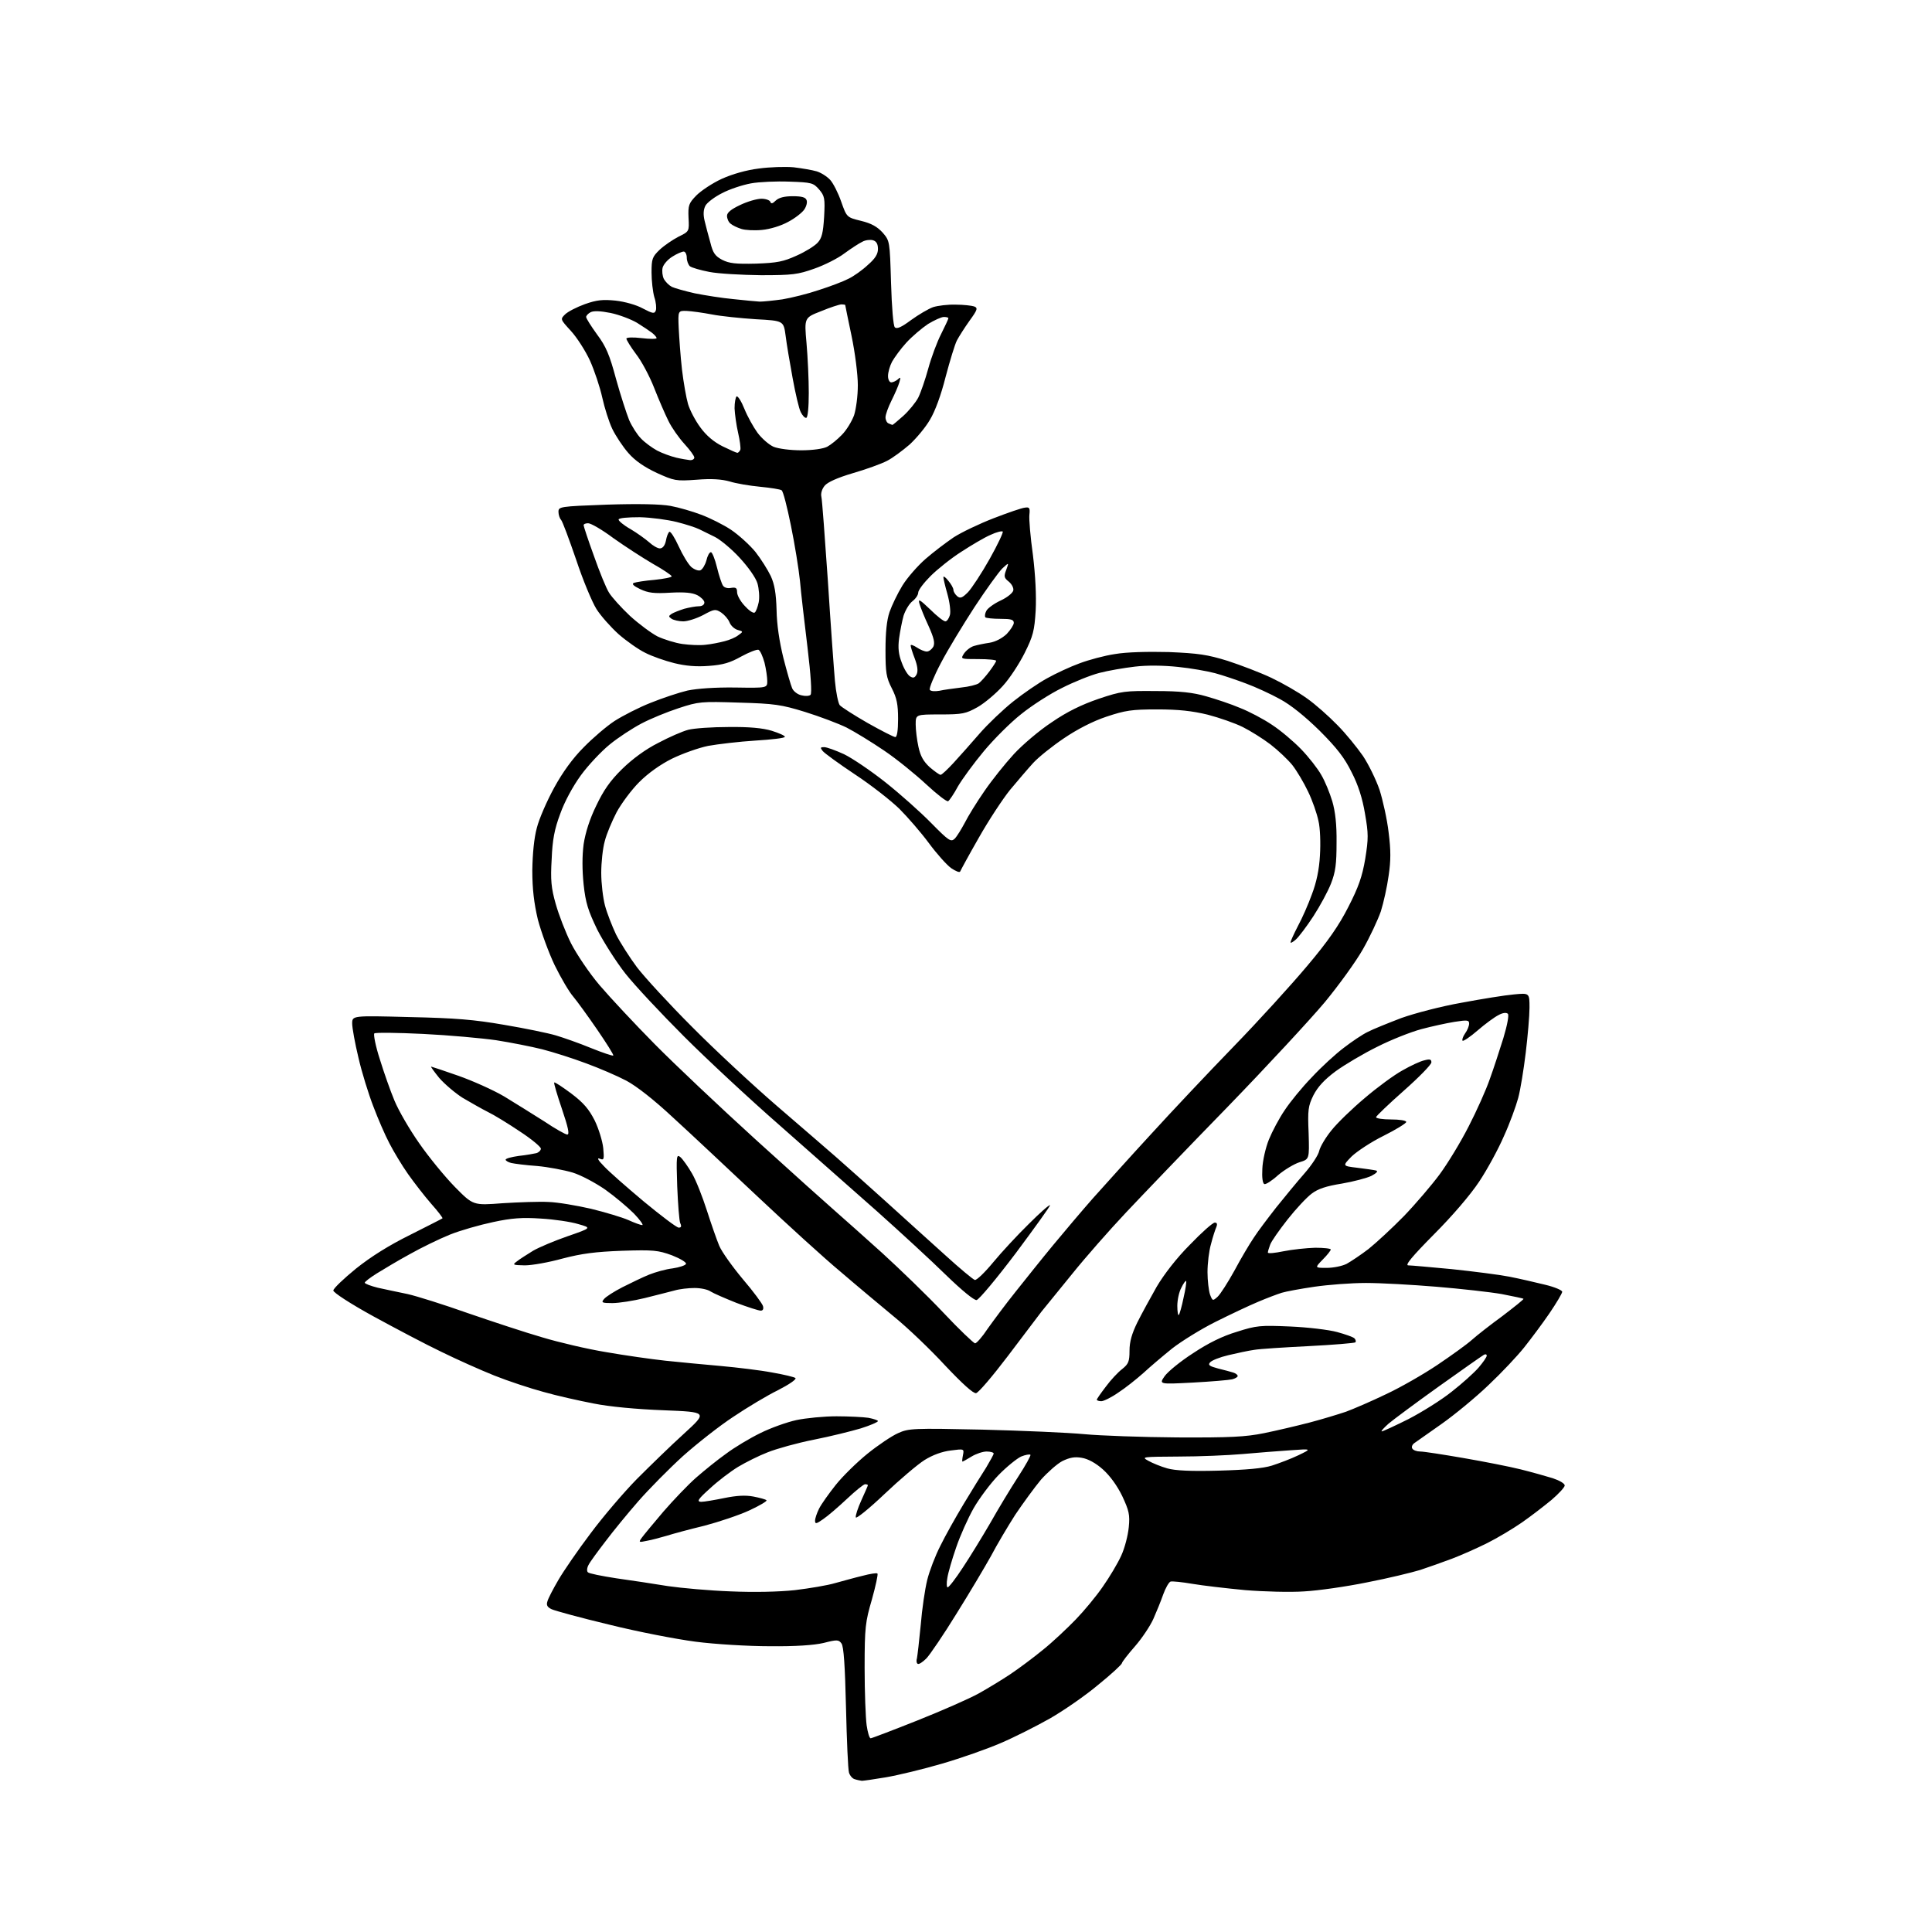 <?xml version="1.0" encoding="UTF-8" standalone="no"?>
<svg 
  version="1.1" 
  xmlns="http://www.w3.org/2000/svg" 
  xmlns:xlink="http://www.w3.org/1999/xlink" 
  xmlns:svg="http://www.w3.org/2000/svg"
  xmlns:rdf="http://www.w3.org/1999/02/22-rdf-syntax-ns#"
  xmlns:cc="http://creativecommons.org/ns#"
  xmlns:dc="http://purl.org/dc/elements/1.1/"
  viewBox="0 0 768 768"
  width="768"
  height="768"
>
<style>svg {background-color: white; }</style>"
<path stroke="none" fill="black" fill-rule="evenodd" d="M342.6,707.9C342.0,707.8 340.8,707.6 339.9,707.3C338.9,707.1 337.9,705.9 337.5,704.7C337.1,703.5 336.6,691.8 336.3,678.8C335.9,662.1 335.4,654.5 334.5,653.3C333.4,651.8 332.8,651.7 327.4,653.1C323.5,654.0 316.3,654.5 306.0,654.4C297.4,654.4 284.2,653.6 276.5,652.6C268.8,651.6 253.3,648.6 242.1,645.8C230.8,643.1 220.6,640.3 219.3,639.7C217.6,638.9 217.1,638.1 217.6,636.6C217.9,635.4 219.9,631.6 222.0,628.0C224.1,624.4 229.8,616.1 234.8,609.5C239.7,602.9 248.0,593.2 253.1,588.0C258.3,582.8 266.7,574.6 271.9,569.9C281.3,561.3 281.3,561.3 263.8,560.6C253.2,560.2 242.3,559.2 235.9,557.9C230.2,556.8 221.2,554.8 216.0,553.3C210.8,551.9 202.0,549.0 196.5,546.8C191.0,544.6 181.6,540.4 175.5,537.4C169.4,534.5 157.3,528.1 148.5,523.3C139.2,518.2 132.5,513.8 132.5,513.0C132.5,512.2 136.6,508.3 141.5,504.3C147.5,499.5 154.7,495.0 163.0,490.9C169.9,487.4 175.7,484.5 175.9,484.3C176.1,484.2 174.1,481.5 171.4,478.5C168.7,475.4 164.6,470.1 162.2,466.7C159.8,463.3 156.5,457.8 154.8,454.5C153.1,451.3 150.2,444.6 148.4,439.8C146.5,434.9 143.8,426.2 142.5,420.5C141.1,414.7 140.0,408.6 140.0,406.9C140.0,403.7 140.0,403.7 162.8,404.3C181.1,404.7 188.4,405.3 200.5,407.4C208.8,408.8 218.0,410.7 221.0,411.6C224.0,412.5 230.3,414.7 234.9,416.6C239.6,418.5 243.5,419.8 243.8,419.6C244.0,419.3 241.1,414.7 237.4,409.3C233.7,403.9 229.4,398.0 227.9,396.2C226.3,394.4 223.0,388.8 220.5,383.7C218.1,378.7 215.1,370.4 213.8,365.5C212.3,359.1 211.6,353.5 211.6,346.0C211.7,339.4 212.3,333.1 213.4,329.1C214.3,325.5 217.4,318.4 220.3,313.1C223.7,306.9 227.7,301.4 232.0,297.1C235.6,293.4 241.1,288.7 244.3,286.6C247.6,284.5 254.0,281.2 258.6,279.4C263.3,277.5 269.9,275.3 273.3,274.5C277.2,273.7 284.2,273.2 292.2,273.3C305.0,273.5 305.0,273.5 305.0,270.7C305.0,269.2 304.5,265.8 303.9,263.4C303.2,260.9 302.2,258.6 301.5,258.3C300.8,258.1 297.7,259.3 294.6,261.0C290.3,263.4 287.5,264.3 281.8,264.7C276.7,265.1 272.5,264.7 268.0,263.6C264.4,262.7 259.2,260.9 256.5,259.5C253.8,258.2 249.0,254.8 245.9,252.1C242.8,249.3 238.8,244.8 237.1,242.1C235.4,239.4 231.7,230.6 229.0,222.4C226.2,214.3 223.6,207.2 223.0,206.6C222.5,206.1 222.0,204.6 222.0,203.5C222.0,201.4 222.4,201.3 241.3,200.6C253.9,200.2 262.6,200.4 266.5,201.1C269.8,201.7 275.3,203.3 278.7,204.6C282.2,205.9 287.6,208.6 290.6,210.6C293.7,212.7 298.0,216.6 300.3,219.4C302.5,222.2 305.2,226.5 306.4,229.0C307.9,232.3 308.5,235.8 308.7,242.5C308.8,248.3 309.8,255.0 311.4,261.5C312.8,267.0 314.4,272.5 314.9,273.6C315.4,274.8 317.1,276.1 318.6,276.4C320.1,276.8 321.7,276.7 322.2,276.2C322.8,275.6 322.3,268.2 321.0,257.4C319.8,247.5 318.4,235.6 318.0,230.9C317.5,226.1 315.9,216.2 314.4,208.9C312.9,201.5 311.3,195.2 310.7,194.9C310.2,194.5 306.3,193.9 302.2,193.5C298.0,193.1 292.6,192.2 290.1,191.4C286.9,190.5 282.9,190.2 276.9,190.7C268.6,191.3 268.0,191.1 261.1,188.0C256.2,185.7 252.5,183.2 249.8,180.1C247.6,177.6 244.7,173.2 243.4,170.5C242.1,167.8 240.3,162.1 239.4,158.0C238.5,153.9 236.3,147.3 234.5,143.3C232.7,139.4 229.3,134.1 226.9,131.5C222.7,126.9 222.7,126.9 224.6,125.0C225.7,123.9 229.2,122.1 232.5,120.9C237.3,119.2 239.7,119.0 244.7,119.5C248.3,119.9 253.0,121.2 255.5,122.6C259.5,124.7 260.2,124.8 260.7,123.4C261.0,122.6 260.8,120.1 260.1,118.1C259.5,116.0 259.0,111.6 259.0,108.3C259.0,102.9 259.3,102.1 262.2,99.3C264.0,97.6 267.4,95.3 269.7,94.1C274.0,92.0 274.0,92.0 273.7,86.5C273.5,81.6 273.8,80.8 276.8,77.7C278.7,75.8 283.2,72.8 286.9,71.1C291.1,69.2 296.7,67.6 301.6,67.0C305.9,66.4 312.2,66.2 315.5,66.5C318.8,66.9 322.9,67.6 324.6,68.1C326.3,68.6 328.7,70.1 330.0,71.5C331.2,72.8 333.2,76.7 334.4,80.2C336.6,86.4 336.6,86.4 342.3,87.8C346.4,88.8 348.7,90.1 350.9,92.5C353.7,95.8 353.7,95.8 354.2,112.4C354.5,122.4 355.1,129.5 355.7,130.1C356.5,130.9 358.3,130.1 362.2,127.2C365.1,125.1 369.0,122.8 370.9,122.1C372.8,121.5 376.8,121.0 379.9,121.1C383.0,121.1 386.3,121.5 387.2,121.8C388.8,122.4 388.6,123.1 385.4,127.5C383.4,130.3 381.2,133.8 380.4,135.3C379.6,136.8 377.6,143.4 375.9,149.8C374.1,157.0 371.7,163.5 369.7,166.8C368.0,169.8 364.3,174.2 361.6,176.7C358.8,179.1 354.8,182.1 352.6,183.2C350.3,184.4 344.2,186.6 339.0,188.1C332.9,189.9 328.9,191.7 327.8,193.1C326.8,194.3 326.2,196.1 326.5,197.4C326.8,198.5 327.9,213.7 329.1,231.0C330.2,248.3 331.5,266.2 331.9,270.7C332.3,275.2 333.2,279.5 333.8,280.3C334.5,281.1 339.5,284.3 344.9,287.4C350.4,290.5 355.3,293.0 355.9,293.0C356.6,293.0 357.0,290.3 357.0,285.8C357.0,280.0 356.5,277.5 354.5,273.6C352.3,269.3 352.0,267.4 352.0,258.4C352.0,251.5 352.5,246.5 353.6,243.3C354.5,240.7 356.8,235.9 358.7,232.8C360.6,229.7 364.8,224.9 367.9,222.2C371.0,219.5 376.0,215.7 379.1,213.6C382.2,211.6 389.3,208.2 395.0,206.0C400.7,203.8 406.2,201.9 407.4,201.8C409.2,201.5 409.5,201.9 409.2,204.6C409.0,206.3 409.6,213.5 410.6,220.6C411.6,228.8 412.0,236.8 411.7,242.7C411.2,250.7 410.7,252.8 407.3,259.6C405.2,263.8 401.3,269.8 398.6,272.7C395.9,275.7 391.4,279.5 388.6,281.1C383.9,283.7 382.7,284.0 373.8,284.0C364.0,284.0 364.0,284.0 364.0,288.0C364.0,290.1 364.5,294.2 365.1,296.9C365.9,300.6 367.1,302.7 369.6,305.0C371.5,306.6 373.4,308.0 373.9,308.0C374.4,308.0 376.7,305.8 379.1,303.2C381.5,300.6 386.2,295.3 389.4,291.6C392.7,287.8 398.7,282.1 402.7,278.9C406.7,275.7 412.8,271.5 416.3,269.6C419.7,267.7 425.5,265.0 429.1,263.7C432.8,262.3 439.1,260.6 443.2,260.0C447.8,259.2 456.1,259.0 464.6,259.2C476.4,259.7 479.9,260.2 488.0,262.7C493.2,264.4 501.1,267.4 505.5,269.5C509.9,271.6 516.2,275.2 519.5,277.6C522.8,279.9 528.2,284.7 531.6,288.2C535.0,291.6 539.5,297.2 541.8,300.5C544.0,303.8 547.0,309.9 548.4,314.0C549.7,318.1 551.4,325.7 552.0,330.9C552.9,338.0 552.9,342.1 552.0,348.1C551.4,352.5 550.0,358.8 548.9,362.3C547.7,365.7 544.6,372.4 541.8,377.3C539.1,382.1 532.3,391.5 526.7,398.3C521.1,405.0 503.7,423.8 488.0,440.0C472.2,456.2 454.1,475.1 447.6,482.0C441.1,488.9 431.5,499.8 426.2,506.4C420.9,512.9 415.4,519.7 414.0,521.4C412.6,523.2 406.6,531.2 400.6,539.1C394.6,547.0 389.0,553.6 388.0,553.8C386.9,554.0 382.6,550.1 375.7,542.8C369.9,536.5 360.8,527.8 355.5,523.5C350.2,519.1 340.6,511.1 334.2,505.6C327.7,500.2 312.9,486.7 301.1,475.6C289.4,464.6 274.3,450.4 267.6,444.3C260.0,437.2 253.1,431.8 249.0,429.6C245.4,427.7 238.2,424.6 233.0,422.7C227.7,420.7 219.8,418.2 215.5,417.1C211.1,416.0 202.9,414.4 197.2,413.5C191.6,412.7 178.5,411.5 168.2,411.0C158.0,410.5 149.2,410.4 148.8,410.8C148.4,411.2 149.3,415.9 151.0,421.1C152.6,426.3 155.2,433.7 156.8,437.5C158.4,441.4 162.8,449.0 166.6,454.4C170.4,459.9 176.8,467.7 180.8,471.8C188.1,479.2 188.1,479.2 199.8,478.3C206.2,477.9 214.4,477.6 218.0,477.8C221.6,477.9 229.2,479.2 234.9,480.5C240.6,481.9 247.3,483.9 249.8,485.0C252.2,486.1 254.7,487.0 255.3,487.0C255.9,487.0 254.4,484.9 252.0,482.4C249.5,479.9 244.4,475.6 240.6,472.9C236.7,470.2 230.9,467.1 227.6,466.1C224.2,465.1 217.9,463.9 213.5,463.5C209.1,463.2 204.5,462.6 203.2,462.3C202.0,462.0 201.0,461.4 201.0,461.0C201.0,460.5 203.4,459.9 206.2,459.5C209.1,459.2 212.3,458.6 213.2,458.4C214.2,458.1 215.0,457.3 215.0,456.6C215.0,455.9 211.3,452.8 206.7,449.8C202.1,446.7 196.4,443.2 193.9,442.0C191.5,440.8 187.0,438.2 183.9,436.4C180.9,434.5 176.7,430.9 174.6,428.5C172.6,426.0 171.1,424.0 171.4,424.0C171.6,424.0 176.4,425.6 182.1,427.6C187.8,429.6 196.1,433.3 200.5,435.9C204.9,438.6 212.0,443.0 216.4,445.8C220.7,448.7 224.8,451.0 225.5,451.0C226.5,451.0 225.8,448.0 223.4,440.9C221.5,435.3 220.1,430.6 220.3,430.3C220.6,430.1 223.6,432.1 227.1,434.7C232.0,438.4 234.1,440.9 236.4,445.4C238.0,448.7 239.5,453.6 239.8,456.4C240.2,460.9 240.1,461.3 238.4,460.6C237.2,460.1 237.7,461.2 240.0,463.5C241.9,465.6 249.1,471.9 255.9,477.6C262.8,483.3 269.0,488.0 269.8,488.0C270.8,488.0 271.0,487.5 270.4,486.2C270.0,485.3 269.5,478.7 269.2,471.5C268.8,459.4 268.9,458.7 270.5,460.0C271.4,460.8 273.5,463.7 275.1,466.5C276.7,469.2 279.3,475.9 281.0,481.2C282.7,486.5 284.9,492.8 285.9,495.2C286.9,497.6 291.2,503.6 295.3,508.5C299.5,513.4 303.1,518.3 303.3,519.2C303.6,520.3 303.3,521.0 302.4,521.0C301.6,521.0 297.2,519.6 292.7,517.9C288.2,516.1 283.6,514.1 282.5,513.4C281.4,512.6 278.6,512.0 276.1,512.0C273.7,512.0 270.1,512.4 268.1,513.0C266.1,513.5 260.8,514.9 256.3,516.0C251.8,517.1 246.0,518.0 243.4,518.0C239.3,518.0 238.9,517.8 240.1,516.4C240.8,515.5 244.1,513.4 247.4,511.7C250.8,510.0 255.5,507.7 258.0,506.7C260.5,505.7 264.7,504.5 267.4,504.2C270.1,503.8 272.5,503.0 272.7,502.4C272.9,501.8 270.4,500.3 267.1,499.0C261.6,497.0 259.8,496.8 247.3,497.2C236.6,497.6 231.3,498.3 223.6,500.3C218.2,501.8 211.5,503.0 208.6,503.0C203.8,502.9 203.6,502.8 205.5,501.4C206.6,500.5 209.5,498.7 211.9,497.2C214.3,495.8 220.5,493.2 225.7,491.4C235.2,488.1 235.2,488.1 229.9,486.6C227.0,485.7 220.3,484.7 215.0,484.4C207.6,483.9 203.4,484.2 196.0,485.8C190.8,486.9 183.0,489.1 178.8,490.8C174.6,492.5 167.4,496.0 162.8,498.6C158.2,501.1 152.4,504.6 149.8,506.2C147.1,507.9 145.0,509.5 145.0,509.9C145.0,510.3 147.4,511.2 150.2,511.9C153.1,512.5 158.4,513.7 162.0,514.4C165.6,515.2 176.4,518.6 186.0,522.0C195.6,525.3 208.9,529.7 215.5,531.6C222.1,533.6 233.6,536.3 241.0,537.5C248.4,538.8 259.0,540.3 264.5,540.9C270.0,541.5 279.9,542.4 286.5,543.0C293.1,543.6 302.3,544.7 307.0,545.6C311.6,546.4 315.8,547.4 316.2,547.8C316.7,548.3 313.6,550.4 309.3,552.6C305.0,554.7 297.0,559.5 291.5,563.2C286.0,566.8 277.0,573.9 271.5,578.8C266.0,583.8 258.1,591.8 253.8,596.7C249.6,601.5 243.7,608.7 240.7,612.7C237.7,616.6 234.6,620.8 234.0,622.0C233.3,623.2 233.2,624.6 233.7,625.0C234.1,625.5 239.2,626.5 245.0,627.4C250.8,628.2 260.0,629.6 265.5,630.5C271.0,631.3 282.2,632.3 290.5,632.6C299.8,633.0 309.5,632.8 316.0,632.1C321.8,631.4 329.0,630.2 332.0,629.3C335.0,628.5 339.9,627.1 342.9,626.4C345.9,625.6 348.5,625.2 348.8,625.5C349.1,625.8 348.1,630.4 346.6,635.8C344.0,644.7 343.7,646.8 343.7,663.0C343.7,672.6 344.1,682.9 344.5,685.8C344.9,688.6 345.6,691.0 346.1,691.0C346.5,691.0 354.9,687.8 364.7,683.9C374.5,680.0 385.4,675.2 389.0,673.2C392.6,671.2 398.2,667.8 401.5,665.6C404.8,663.4 410.6,659.1 414.5,655.9C418.4,652.8 424.2,647.3 427.6,643.8C430.9,640.4 435.8,634.5 438.4,630.7C441.0,627.0 444.3,621.5 445.7,618.4C447.1,615.4 448.4,610.3 448.7,607.1C449.2,602.1 448.8,600.5 446.1,594.7C444.1,590.6 441.3,586.7 438.4,584.1C435.6,581.6 432.5,579.9 430.0,579.5C427.2,579.0 425.2,579.4 422.3,580.8C420.2,581.9 416.4,585.3 413.8,588.2C411.3,591.2 406.7,597.5 403.6,602.1C400.6,606.8 396.2,614.2 393.9,618.6C391.5,622.9 385.4,633.2 380.2,641.5C375.1,649.8 369.7,657.7 368.3,659.2C366.8,660.7 365.3,661.7 364.8,661.4C364.3,661.1 364.2,660.1 364.5,659.2C364.7,658.2 365.4,652.3 366.0,646.0C366.5,639.7 367.7,631.6 368.6,628.0C369.5,624.4 371.8,618.4 373.8,614.5C375.7,610.6 379.9,603.1 383.1,597.8C386.3,592.5 390.3,586.0 392.0,583.4C393.6,580.7 395.0,578.2 395.0,577.8C395.0,577.4 393.8,577.0 392.2,577.0C390.7,577.0 388.0,577.9 386.2,579.0C384.4,580.1 382.8,581.0 382.6,581.0C382.4,581.0 382.5,579.9 382.8,578.4C383.3,575.9 383.2,575.9 377.9,576.6C374.5,577.0 370.7,578.4 367.5,580.4C364.8,582.1 357.6,588.2 351.6,593.9C345.5,599.7 340.4,603.8 340.2,603.2C340.0,602.5 341.0,599.5 342.4,596.4C343.8,593.3 345.0,590.6 345.0,590.4C345.0,590.2 344.5,590.0 343.9,590.0C343.3,590.0 340.1,592.6 336.7,595.8C333.3,599.0 329.0,602.7 327.2,603.9C324.5,605.8 324.0,605.9 324.0,604.5C324.0,603.6 324.7,601.5 325.6,599.7C326.5,597.9 329.5,593.7 332.2,590.3C334.9,586.9 340.6,581.3 344.8,577.9C349.0,574.5 354.5,570.8 357.0,569.7C361.2,567.8 362.9,567.7 390.5,568.3C406.4,568.7 424.7,569.5 431.0,570.1C437.3,570.7 454.0,571.3 468.0,571.4C489.0,571.5 495.1,571.2 502.5,569.7C507.4,568.7 515.5,566.8 520.5,565.5C525.5,564.2 532.0,562.2 535.0,561.2C538.0,560.1 545.2,557.0 551.0,554.2C556.8,551.5 566.0,546.2 571.5,542.5C577.0,538.8 583.1,534.4 585.0,532.7C587.0,530.9 592.5,526.6 597.3,523.1C602.0,519.5 605.8,516.5 605.6,516.3C605.4,516.1 601.5,515.3 596.9,514.4C592.3,513.6 580.6,512.3 571.0,511.5C561.4,510.7 548.8,510.0 543.0,510.0C537.2,510.0 528.0,510.7 522.5,511.5C517.0,512.3 511.1,513.4 509.5,513.9C507.9,514.4 503.6,516.0 500.1,517.5C496.5,519.0 488.9,522.6 483.1,525.5C477.3,528.4 469.6,533.2 466.0,536.0C462.4,538.9 457.2,543.3 454.5,545.8C451.8,548.2 447.3,551.8 444.5,553.6C441.8,555.5 438.7,557.0 437.8,557.0C436.8,557.0 436.0,556.7 436.0,556.4C436.0,556.1 437.6,553.8 439.6,551.2C441.5,548.6 444.4,545.5 446.1,544.2C448.6,542.2 449.0,541.2 449.0,536.9C449.0,533.4 449.9,530.2 452.1,525.7C453.8,522.3 457.3,515.9 459.8,511.5C462.7,506.6 467.7,500.1 473.0,494.8C477.7,489.9 482.1,486.0 482.9,486.0C483.8,486.0 484.0,486.6 483.5,487.8C483.1,488.7 482.1,491.7 481.4,494.5C480.6,497.2 480.0,502.2 480.0,505.7C480.0,509.1 480.5,513.1 481.0,514.6C482.0,517.2 482.1,517.2 484.0,515.5C485.1,514.5 488.1,509.8 490.7,505.1C493.2,500.4 496.7,494.5 498.4,492.0C500.0,489.5 504.1,484.1 507.3,480.0C510.6,475.9 515.6,469.8 518.5,466.5C521.4,463.2 524.1,459.1 524.4,457.5C524.8,455.8 527.0,452.1 529.3,449.3C531.6,446.4 537.5,440.7 542.5,436.5C547.4,432.3 554.2,427.3 557.5,425.5C560.8,423.6 564.7,421.8 566.2,421.5C568.4,420.9 569.0,421.1 569.0,422.3C569.0,423.2 564.0,428.3 558.0,433.6C552.0,438.9 547.0,443.7 547.0,444.1C547.0,444.6 549.7,445.0 553.0,445.0C556.3,445.0 559.0,445.4 559.0,446.0C559.0,446.5 555.0,449.0 550.0,451.5C545.1,453.9 539.4,457.7 537.3,459.7C533.6,463.5 533.6,463.5 539.5,464.2C542.8,464.6 546.2,465.1 547.0,465.3C547.9,465.5 547.3,466.3 545.2,467.4C543.4,468.3 538.0,469.7 533.4,470.5C527.1,471.5 523.9,472.6 521.4,474.5C519.4,476.0 515.1,480.6 511.8,484.8C508.5,489.0 505.4,493.4 504.9,494.8C504.4,496.1 504.0,497.5 504.0,497.9C504.0,498.4 506.8,498.1 510.2,497.4C513.7,496.7 519.3,496.1 522.8,496.0C526.2,496.0 529.0,496.3 529.0,496.7C529.0,497.1 527.6,498.9 525.8,500.7C522.6,504.0 522.6,504.0 527.4,504.0C530.0,504.0 533.5,503.3 535.3,502.4C537.1,501.4 541.0,498.8 544.0,496.5C547.0,494.1 553.4,488.2 558.1,483.4C562.8,478.5 569.2,471.0 572.3,466.8C575.4,462.6 580.6,454.1 583.8,447.8C587.0,441.6 590.8,433.1 592.2,429.0C593.7,424.9 596.1,417.5 597.6,412.7C599.2,407.4 599.9,403.5 599.4,403.0C598.8,402.4 597.3,402.6 595.7,403.5C594.1,404.3 590.4,407.0 587.4,409.6C584.4,412.2 581.7,414.0 581.4,413.7C581.1,413.4 581.5,412.1 582.4,410.8C583.3,409.6 584.0,407.8 584.0,406.9C584.0,405.5 583.3,405.4 578.2,406.2C575.1,406.7 569.1,408.0 565.0,409.1C560.9,410.2 553.0,413.3 547.5,416.1C542.0,418.8 534.6,423.2 531.0,425.8C526.4,429.2 523.8,432.1 522.1,435.4C520.0,439.7 519.8,441.2 520.2,450.5C520.5,460.8 520.5,460.8 516.6,462.0C514.4,462.7 510.6,465.0 508.1,467.1C505.7,469.3 503.2,470.9 502.6,470.7C501.9,470.4 501.6,468.0 501.8,464.6C501.9,461.5 503.1,456.2 504.4,453.0C505.7,449.8 508.5,444.5 510.7,441.3C512.8,438.1 517.6,432.2 521.5,428.2C525.3,424.1 531.0,418.9 534.2,416.5C537.3,414.1 541.6,411.2 543.7,410.2C545.8,409.1 551.8,406.7 557.0,404.7C562.3,402.8 573.0,400.0 581.0,398.6C589.0,397.1 598.3,395.6 601.8,395.3C608.0,394.7 608.0,394.7 608.0,400.6C608.0,403.8 607.3,411.9 606.5,418.5C605.7,425.1 604.4,433.2 603.5,436.5C602.6,439.8 600.1,446.7 597.8,451.7C595.6,456.8 591.2,464.9 588.0,469.7C584.5,475.0 577.2,483.5 569.9,490.8C561.3,499.5 558.4,503.0 559.8,503.0C560.8,503.0 568.6,503.7 577.1,504.5C585.6,505.4 595.9,506.7 600.0,507.5C604.1,508.3 610.5,509.8 614.2,510.7C618.0,511.6 621.0,512.9 621.0,513.5C621.0,514.1 618.7,518.0 615.9,522.1C613.1,526.2 608.6,532.2 605.9,535.6C603.2,539.0 596.9,545.7 591.7,550.6C586.6,555.5 578.2,562.4 573.1,566.0C568.0,569.6 563.1,573.0 562.3,573.6C561.4,574.2 561.0,575.2 561.4,575.8C561.8,576.5 563.2,577.0 564.6,577.0C566.0,577.0 573.7,578.2 581.8,579.6C589.9,581.0 600.1,583.0 604.5,584.1C608.9,585.2 614.6,586.8 617.2,587.6C619.9,588.5 622.0,589.7 622.0,590.5C622.0,591.2 619.6,593.8 616.8,596.2C613.9,598.6 608.6,602.7 605.0,605.2C601.4,607.7 595.2,611.4 591.2,613.4C587.2,615.4 580.9,618.2 577.2,619.6C573.5,621.0 567.8,623.0 564.5,624.1C561.2,625.1 551.8,627.4 543.5,629.0C535.2,630.7 524.0,632.3 518.5,632.6C513.0,633.0 502.4,632.7 495.0,632.1C487.6,631.4 478.1,630.3 474.0,629.6C469.9,628.9 466.0,628.5 465.3,628.7C464.6,629.0 463.3,631.3 462.4,633.8C461.5,636.4 459.7,640.8 458.5,643.5C457.3,646.2 454.0,651.2 451.2,654.4C448.3,657.7 446.0,660.7 446.0,661.1C446.0,661.6 441.8,665.5 436.6,669.7C431.5,674.0 422.8,680.0 417.4,683.1C411.9,686.2 403.2,690.6 397.8,692.9C392.5,695.2 382.0,698.9 374.4,701.1C366.9,703.3 356.9,705.7 352.2,706.5C347.5,707.3 343.2,707.9 342.6,707.9zM376.7,631.0C377.2,631.0 379.9,627.5 382.7,623.2C385.5,619.0 390.4,611.0 393.6,605.5C396.7,600.0 401.7,591.7 404.7,587.1C407.7,582.5 409.9,578.5 409.6,578.3C409.3,578.0 407.6,578.3 405.9,579.0C404.2,579.8 400.1,583.1 396.9,586.4C393.7,589.7 389.3,595.6 387.0,599.6C384.8,603.5 381.7,610.4 380.1,615.1C378.5,619.7 376.9,625.2 376.6,627.2C376.2,629.3 376.3,631.0 376.7,631.0zM257.1,612.5C253.9,613.2 253.8,613.1 255.1,611.3C255.9,610.2 259.7,605.6 263.7,600.9C267.7,596.3 273.5,590.2 276.7,587.4C279.9,584.6 285.2,580.3 288.6,577.9C291.9,575.4 298.1,571.7 302.2,569.7C306.4,567.6 312.9,565.3 316.6,564.5C320.4,563.7 327.6,563.0 332.5,563.0C337.4,563.0 343.2,563.3 345.2,563.6C347.3,564.0 349.0,564.6 349.0,564.9C349.0,565.3 346.0,566.6 342.2,567.8C338.5,568.9 330.1,571.0 323.5,572.3C316.9,573.6 308.7,575.9 305.2,577.3C301.8,578.6 296.4,581.3 293.4,583.1C290.3,585.0 285.3,588.8 282.2,591.7C277.4,596.0 276.9,596.9 278.7,597.0C279.9,597.0 284.0,596.3 287.9,595.5C292.8,594.5 296.3,594.3 299.5,594.9C302.0,595.4 304.4,596.0 304.7,596.4C305.0,596.7 302.0,598.5 297.9,600.4C293.8,602.3 285.7,605.0 280.0,606.5C274.2,607.9 267.5,609.7 265.0,610.5C262.5,611.2 259.0,612.2 257.1,612.5zM484.5,584.6C495.4,584.3 502.1,583.7 505.6,582.6C508.4,581.7 513.2,579.9 516.1,578.5C521.5,575.9 521.5,575.9 513.0,576.5C508.3,576.8 499.8,577.5 494.0,578.0C488.2,578.5 476.8,579.0 468.5,579.0C454.0,579.1 453.6,579.1 456.5,580.7C458.1,581.6 461.5,583.0 464.0,583.7C467.2,584.6 473.3,584.9 484.5,584.6zM549.3,569.0C549.7,569.0 554.5,566.8 559.9,564.1C565.3,561.3 573.0,556.5 577.1,553.2C581.2,550.0 586.0,545.7 587.8,543.6C589.5,541.6 591.0,539.5 591.0,538.9C591.0,538.3 590.4,538.2 589.8,538.6C589.1,539.0 581.1,544.6 572.0,551.1C562.9,557.6 553.9,564.3 552.0,565.9C550.1,567.6 548.8,569.0 549.3,569.0zM474.1,549.6C460.7,550.3 460.7,550.3 463.0,547.0C464.3,545.2 469.3,541.1 474.3,537.9C480.3,533.9 486.0,531.1 491.7,529.4C499.5,526.9 501.0,526.8 512.8,527.3C519.8,527.6 528.2,528.6 531.5,529.5C534.8,530.4 537.9,531.5 538.4,532.0C538.9,532.5 539.1,533.2 538.8,533.6C538.4,533.9 530.1,534.6 520.3,535.1C510.5,535.6 500.7,536.2 498.5,536.6C496.3,536.9 491.7,537.9 488.3,538.7C484.9,539.5 481.6,540.8 481.0,541.6C480.1,542.6 480.8,543.1 484.2,544.0C486.6,544.6 489.3,545.3 490.2,545.6C491.2,545.9 492.0,546.5 492.0,547.0C492.0,547.4 491.0,548.0 489.8,548.3C488.5,548.6 481.5,549.2 474.1,549.6zM387.6,534.0C388.2,534.0 390.5,531.4 392.6,528.2C394.8,525.1 399.7,518.5 403.7,513.5C407.6,508.6 414.3,500.2 418.6,495.0C422.9,489.8 430.0,481.4 434.4,476.4C438.9,471.4 449.2,459.9 457.5,450.9C465.7,441.9 480.5,426.2 490.4,416.0C500.3,405.8 513.4,391.4 519.6,384.0C527.9,374.2 532.3,367.8 536.0,360.5C540.0,352.7 541.5,348.5 542.7,341.4C544.0,333.3 544.0,331.4 542.6,323.4C541.6,317.4 539.9,312.0 537.3,307.0C534.5,301.3 531.5,297.4 524.6,290.5C518.8,284.8 513.1,280.2 508.8,277.9C505.2,275.9 499.1,273.1 495.3,271.7C491.6,270.3 486.0,268.4 483.0,267.6C480.0,266.8 473.3,265.6 468.2,265.1C462.5,264.5 456.0,264.4 451.1,265.0C446.8,265.5 440.4,266.6 437.0,267.5C433.5,268.4 426.8,271.1 422.1,273.5C417.4,275.8 410.1,280.5 405.9,283.9C401.7,287.2 395.1,293.8 391.1,298.6C387.1,303.4 382.5,309.7 380.8,312.6C379.2,315.6 377.4,318.2 376.9,318.5C376.4,318.8 372.5,315.8 368.2,311.8C363.9,307.8 356.4,301.7 351.5,298.4C346.5,295.0 339.8,290.9 336.5,289.2C333.2,287.6 325.8,284.8 320.0,283.0C310.6,280.1 307.9,279.7 293.8,279.3C278.7,278.8 277.7,278.9 269.8,281.5C265.2,283.0 258.6,285.7 255.0,287.6C251.4,289.5 245.7,293.2 242.3,296.0C239.0,298.7 233.8,304.2 230.9,308.2C227.7,312.6 224.4,318.7 222.7,323.5C220.4,329.6 219.6,333.9 219.3,341.5C218.8,349.8 219.1,353.0 220.9,359.3C222.1,363.6 224.8,370.6 227.0,375.0C229.2,379.3 234.3,386.9 238.4,391.7C242.5,396.5 252.3,407.0 260.2,415.0C268.1,423.0 286.2,440.1 300.5,453.1C314.8,466.1 329.1,478.9 332.2,481.6C335.3,484.3 343.6,491.7 350.7,498.1C357.7,504.5 368.7,515.1 375.0,521.8C381.3,528.5 387.0,533.9 387.6,534.0zM468.6,522.7C468.9,522.4 469.8,519.3 470.5,515.8C471.3,512.4 471.7,509.4 471.5,509.2C471.3,509.0 470.4,510.2 469.6,511.9C468.7,513.5 468.0,516.8 468.0,519.1C468.0,521.4 468.3,523.1 468.6,522.7zM388.2,516.8C387.2,516.9 382.5,513.1 376.0,506.8C370.2,501.1 357.8,489.7 348.5,481.4C339.1,473.1 321.8,457.8 310.0,447.4C298.2,437.1 281.0,421.1 271.9,412.0C262.8,402.9 252.3,391.7 248.6,387.0C244.9,382.3 239.9,374.4 237.4,369.5C233.8,362.0 232.8,359.0 232.0,351.6C231.4,345.8 231.4,340.2 232.0,335.6C232.7,331.0 234.4,325.6 237.0,320.3C239.9,314.2 242.5,310.4 247.3,305.7C251.5,301.6 256.7,297.8 261.7,295.3C266.0,293.0 271.3,290.7 273.6,290.1C275.9,289.5 283.1,289.0 289.6,289.0C297.7,288.9 303.2,289.4 306.8,290.5C309.6,291.4 312.0,292.4 312.0,292.9C312.0,293.4 306.7,294.0 300.2,294.4C293.8,294.8 285.4,295.8 281.5,296.5C277.6,297.3 271.2,299.6 267.1,301.6C262.5,303.9 257.7,307.3 254.1,310.9C251.0,314.0 247.0,319.4 245.1,322.9C243.3,326.4 241.1,331.5 240.4,334.4C239.6,337.2 239.0,342.9 239.0,347.0C239.0,351.1 239.7,357.0 240.5,360.0C241.3,363.0 243.3,368.1 244.9,371.5C246.6,374.8 250.3,380.6 253.2,384.5C256.1,388.3 265.9,399.0 275.0,408.1C284.1,417.3 299.3,431.4 308.8,439.6C318.3,447.8 328.9,456.9 332.3,459.9C335.7,462.9 344.5,470.7 351.9,477.4C359.3,484.1 370.0,493.8 375.8,499.0C381.5,504.2 386.8,508.6 387.5,508.8C388.2,509.0 391.5,505.8 394.8,501.8C398.1,497.8 404.5,490.9 408.9,486.6C413.3,482.2 417.1,478.8 417.4,479.1C417.6,479.3 411.5,487.8 403.9,498.0C396.2,508.2 389.2,516.6 388.2,516.8zM515.2,373.4C514.0,374.5 513.0,375.0 513.0,374.6C513.0,374.2 514.3,371.3 515.9,368.2C517.6,365.1 520.1,359.4 521.5,355.5C523.3,350.8 524.4,345.7 524.7,340.0C525.0,335.2 524.8,329.1 524.1,326.3C523.5,323.4 521.7,318.2 520.0,314.7C518.3,311.1 515.5,306.4 513.7,304.1C511.9,301.9 508.0,298.2 505.0,295.9C502.0,293.6 497.0,290.5 494.0,289.0C491.0,287.5 484.7,285.3 480.1,284.1C473.9,282.6 468.5,282.0 460.0,282.0C449.8,282.0 447.3,282.4 439.8,284.9C434.4,286.7 428.2,289.9 422.9,293.5C418.3,296.6 412.8,301.0 410.7,303.3C408.6,305.6 404.5,310.4 401.5,314.0C398.6,317.6 393.0,326.1 389.1,333.0C385.2,339.8 381.9,345.9 381.7,346.4C381.5,347.0 379.9,346.3 378.1,345.1C376.3,343.8 372.3,339.3 369.2,335.1C366.1,330.9 360.8,324.8 357.5,321.5C354.1,318.2 346.2,312.0 339.8,307.8C333.5,303.6 327.7,299.4 327.0,298.5C326.0,297.2 326.1,297.0 327.6,297.0C328.7,297.0 332.2,298.3 335.5,299.8C338.8,301.4 346.2,306.4 352.0,311.0C357.8,315.6 366.0,322.9 370.2,327.2C377.2,334.3 378.0,334.8 379.5,333.4C380.4,332.5 382.1,329.7 383.5,327.1C384.8,324.5 388.3,318.8 391.3,314.5C394.3,310.1 399.6,303.5 403.0,299.8C406.4,296.1 413.2,290.3 418.1,287.1C424.2,282.9 430.0,280.1 436.7,277.8C445.9,274.7 447.3,274.6 459.5,274.7C469.2,274.7 474.3,275.3 479.5,276.8C483.4,277.9 489.4,279.9 492.9,281.4C496.5,282.8 502.2,285.8 505.6,288.1C509.0,290.3 514.2,294.7 517.2,297.8C520.2,300.9 523.8,305.5 525.2,308.0C526.7,310.5 528.6,315.2 529.6,318.5C530.8,322.6 531.4,327.8 531.3,335.0C531.3,343.4 530.9,346.6 529.1,351.2C527.9,354.3 524.7,360.2 522.1,364.2C519.5,368.2 516.3,372.4 515.2,373.4zM373.4,274.6C375.1,274.2 379.0,273.7 382.1,273.3C385.1,273.0 388.3,272.2 389.1,271.6C389.9,271.0 391.8,268.9 393.3,266.9C394.8,264.9 396.0,263.0 396.0,262.7C396.0,262.3 392.8,262.0 388.9,262.0C381.8,262.0 381.8,262.0 383.2,259.8C384.1,258.5 385.8,257.2 387.1,256.8C388.4,256.4 391.3,255.8 393.4,255.5C395.8,255.1 398.4,253.7 400.2,252.0C401.7,250.4 403.0,248.4 403.0,247.6C403.0,246.3 401.9,246.0 397.7,246.0C394.7,246.0 392.0,245.7 391.7,245.4C391.4,245.0 391.5,243.9 392.1,242.8C392.6,241.8 395.2,239.9 397.8,238.7C400.4,237.5 402.6,235.7 402.8,234.7C403.0,233.7 402.2,232.2 401.0,231.2C399.1,229.7 399.0,229.1 400.0,226.5C401.1,223.5 401.1,223.5 398.4,226.0C397.0,227.4 392.0,234.3 387.4,241.3C382.8,248.4 376.7,258.4 374.0,263.6C371.2,268.9 369.3,273.6 369.6,274.2C370.0,274.8 371.6,274.9 373.4,274.6zM364.4,268.0C365.0,266.7 364.7,264.6 363.6,261.7C362.7,259.4 362.0,257.1 362.0,256.6C362.0,256.1 363.1,256.5 364.5,257.4C365.8,258.3 367.6,259.0 368.4,259.0C369.3,259.0 370.4,258.1 371.0,257.1C371.7,255.6 371.3,253.7 369.1,248.8C367.5,245.4 365.9,241.4 365.5,240.0C364.9,237.9 365.5,238.2 369.7,242.2C372.4,244.9 375.1,247.0 375.8,247.0C376.4,247.0 377.2,245.9 377.6,244.5C378.0,243.1 377.5,239.3 376.6,236.1C375.7,233.0 375.0,229.9 375.0,229.4C375.1,228.9 376.0,229.6 377.0,230.9C378.1,232.2 379.0,233.8 379.0,234.5C379.0,235.2 379.7,236.3 380.5,237.0C381.7,238.0 382.5,237.7 384.8,235.4C386.3,233.8 390.2,227.9 393.4,222.2C396.6,216.5 398.9,211.6 398.6,211.3C398.3,211.0 396.1,211.5 393.8,212.6C391.4,213.6 386.2,216.7 382.2,219.3C378.1,221.9 372.6,226.3 369.9,229.0C367.2,231.7 365.0,234.6 365.0,235.6C365.0,236.5 364.0,238.0 362.7,239.0C361.4,240.0 359.9,242.6 359.2,244.7C358.6,246.8 357.8,250.9 357.4,253.8C356.9,257.6 357.2,260.2 358.5,263.5C359.4,266.0 360.9,268.4 361.8,268.9C363.1,269.7 363.7,269.4 364.4,268.0zM280.5,256.3C282.7,256.1 286.1,255.4 288.0,254.9C290.0,254.4 292.4,253.4 293.5,252.5C295.5,251.1 295.5,251.0 293.2,250.4C291.9,250.0 290.5,248.7 290.0,247.4C289.5,246.1 288.0,244.4 286.7,243.5C284.4,242.0 283.9,242.1 279.5,244.5C276.8,245.9 273.3,247.0 271.6,247.0C269.9,247.0 267.8,246.5 267.0,246.0C265.7,245.1 265.7,244.9 267.0,244.0C267.8,243.5 270.1,242.6 272.0,242.0C273.9,241.5 276.5,241.0 277.8,241.0C279.1,241.0 280.0,240.4 280.0,239.5C280.0,238.7 278.7,237.4 277.2,236.6C275.2,235.6 272.2,235.3 266.5,235.6C260.0,236.0 257.7,235.7 254.5,234.2C251.8,232.9 251.0,232.1 252.0,231.7C252.8,231.4 256.5,230.8 260.2,230.5C264.0,230.1 267.0,229.5 267.0,229.1C267.0,228.7 263.6,226.4 259.5,224.1C255.4,221.7 248.3,217.1 243.8,213.9C239.4,210.6 234.9,208.0 233.8,208.0C232.8,208.0 232.0,208.3 232.0,208.8C232.0,209.2 233.8,214.7 236.1,221.0C238.3,227.3 241.0,233.9 242.1,235.6C243.2,237.4 246.9,241.5 250.4,244.8C253.9,248.0 258.9,251.7 261.4,253.0C264.0,254.2 268.4,255.6 271.3,256.0C274.2,256.4 278.3,256.6 280.5,256.3zM300.0,243.5C300.5,243.2 301.2,241.3 301.6,239.4C302.0,237.4 301.7,234.0 301.1,231.9C300.4,229.6 297.5,225.5 294.0,221.7C290.8,218.2 286.4,214.6 284.3,213.5C282.2,212.5 279.4,211.1 278.0,210.4C276.6,209.7 272.6,208.4 269.0,207.5C265.4,206.6 258.8,205.7 254.3,205.6C249.5,205.6 246.0,205.9 245.9,206.5C245.8,207.0 247.9,208.8 250.6,210.3C253.3,211.9 256.6,214.3 258.1,215.6C259.5,216.9 261.4,218.0 262.3,218.0C263.4,218.0 264.3,216.9 264.7,215.0C265.0,213.3 265.6,211.7 266.1,211.4C266.6,211.2 268.2,213.7 269.8,217.2C271.4,220.7 273.6,224.3 274.8,225.4C276.0,226.4 277.6,227.0 278.4,226.7C279.2,226.4 280.3,224.6 280.8,222.8C281.2,221.0 282.0,219.5 282.6,219.5C283.1,219.5 284.2,222.2 285.0,225.5C285.8,228.8 286.9,232.1 287.4,232.8C287.9,233.6 289.3,234.0 290.6,233.7C292.5,233.4 293.0,233.7 293.0,235.4C293.0,236.6 294.3,239.0 296.0,240.8C297.6,242.6 299.4,243.9 300.0,243.5zM274.2,182.9C275.2,183.0 276.0,182.5 276.0,181.9C276.0,181.2 274.2,178.8 272.1,176.5C269.9,174.1 267.0,170.0 265.7,167.3C264.4,164.7 261.8,158.7 260.0,154.1C258.2,149.5 255.0,143.5 252.8,140.7C250.7,137.9 249.0,135.1 249.0,134.6C249.0,134.1 251.6,134.0 255.0,134.4C258.3,134.8 261.0,134.8 261.0,134.4C261.0,134.0 260.2,133.1 259.2,132.3C258.3,131.6 255.6,129.8 253.2,128.3C250.8,126.9 246.1,125.1 242.7,124.4C238.7,123.6 236.0,123.5 234.8,124.1C233.8,124.6 233.0,125.5 233.0,126.0C233.0,126.6 235.0,129.7 237.3,132.9C240.9,137.7 242.3,141.0 244.9,150.7C246.7,157.2 249.1,164.5 250.1,167.0C251.2,169.5 253.3,172.8 254.8,174.3C256.3,175.9 259.2,178.0 261.2,179.1C263.3,180.2 266.7,181.4 268.7,181.9C270.8,182.4 273.3,182.8 274.2,182.9zM293.1,180.0C293.5,180.0 294.0,179.4 294.3,178.8C294.5,178.1 294.1,175.0 293.4,172.0C292.7,169.0 292.1,164.6 292.0,162.3C292.0,160.0 292.4,157.9 292.8,157.6C293.3,157.3 294.7,159.5 295.9,162.5C297.1,165.5 299.5,169.8 301.1,172.0C302.8,174.3 305.7,176.8 307.5,177.6C309.5,178.4 314.2,179.0 318.5,179.0C323.1,179.0 327.2,178.4 328.8,177.6C330.3,176.8 332.9,174.7 334.7,172.8C336.5,171.0 338.6,167.5 339.5,165.1C340.3,162.6 341.0,157.5 341.0,153.1C341.0,148.9 339.9,140.2 338.5,133.5C337.1,126.9 336.0,121.4 336.0,121.3C336.0,121.1 335.3,121.0 334.5,121.0C333.7,121.0 330.0,122.2 326.4,123.7C319.7,126.3 319.7,126.3 320.6,136.4C321.1,142.0 321.5,150.9 321.5,156.2C321.5,162.0 321.1,166.0 320.5,166.1C319.9,166.2 319.0,165.2 318.3,163.8C317.6,162.5 316.2,156.4 315.1,150.4C314.0,144.4 312.7,136.8 312.3,133.5C311.5,127.5 311.5,127.5 300.5,126.9C294.4,126.5 286.6,125.7 283.0,125.0C279.4,124.3 274.9,123.7 273.0,123.6C269.5,123.5 269.5,123.5 269.8,130.5C270.0,134.3 270.5,141.7 271.1,146.9C271.7,152.0 272.8,158.2 273.5,160.6C274.2,163.0 276.4,167.2 278.4,169.9C280.8,173.2 283.8,175.7 287.2,177.4C290.1,178.8 292.7,180.0 293.1,180.0zM354.7,168.9C354.9,169.0 356.8,167.3 359.1,165.3C361.3,163.3 364.0,160.0 365.0,158.1C366.0,156.1 367.8,150.9 369.0,146.5C370.2,142.1 372.5,135.9 374.1,132.8C375.7,129.6 377.0,126.8 377.0,126.5C377.0,126.2 376.2,126.0 375.2,126.0C374.2,126.0 371.4,127.3 368.9,128.8C366.5,130.4 362.6,133.7 360.3,136.2C358.0,138.7 355.5,142.2 354.6,143.8C353.7,145.5 353.0,148.0 353.0,149.5C353.0,150.9 353.6,152.0 354.3,152.0C355.0,152.0 356.2,151.4 356.9,150.8C358.0,149.7 358.1,150.0 357.5,152.0C357.1,153.4 355.7,156.6 354.4,159.2C353.1,161.8 352.0,164.8 352.0,165.9C352.0,167.0 352.6,168.1 353.2,168.3C353.9,168.6 354.6,168.9 354.7,168.9zM302.0,119.9C303.4,119.9 307.4,119.5 311.0,119.0C314.6,118.4 321.1,116.8 325.5,115.3C329.9,113.9 335.2,111.9 337.3,110.8C339.4,109.8 342.9,107.3 345.0,105.3C347.9,102.8 349.0,101.0 349.0,99.0C349.0,97.0 348.4,95.9 347.0,95.5C346.0,95.2 344.0,95.4 342.8,96.1C341.5,96.7 338.3,98.8 335.7,100.7C333.1,102.7 327.7,105.4 323.7,106.8C317.2,109.1 315.1,109.4 302.5,109.4C294.8,109.3 285.6,108.8 282.0,108.1C278.4,107.4 274.9,106.4 274.2,105.8C273.6,105.2 273.0,103.7 273.0,102.4C273.0,101.1 272.4,100.0 271.8,100.0C271.1,100.0 269.0,100.9 267.3,102.0C265.5,103.1 263.8,105.0 263.4,106.4C263.1,107.7 263.3,109.7 263.9,110.9C264.5,112.0 265.9,113.4 267.0,114.0C268.0,114.5 272.2,115.7 276.2,116.6C280.2,117.4 287.1,118.5 291.5,118.9C295.9,119.4 300.6,119.8 302.0,119.9zM300.5,104.8C309.0,104.5 311.4,104.0 316.7,101.6C320.1,100.1 323.8,97.8 325.0,96.5C326.7,94.7 327.2,92.6 327.6,86.2C328.0,78.8 327.8,77.9 325.6,75.3C323.3,72.7 322.7,72.5 313.8,72.2C308.6,72.0 301.7,72.3 298.5,72.9C295.2,73.5 290.0,75.2 287.0,76.8C284.0,78.3 281.0,80.6 280.4,81.8C279.6,83.4 279.5,85.3 280.1,87.8C280.6,89.8 281.6,93.8 282.4,96.5C283.4,100.6 284.3,101.8 287.1,103.3C289.9,104.7 292.4,105.0 300.5,104.8zM302.9,91.4C299.9,91.7 296.2,91.5 294.7,91.0C293.1,90.5 291.2,89.6 290.4,88.9C289.6,88.3 289.0,86.9 289.0,85.8C289.0,84.5 290.6,83.2 294.2,81.5C297.1,80.1 300.9,79.0 302.7,79.0C304.4,79.0 306.0,79.6 306.2,80.2C306.5,81.1 307.1,81.0 308.4,79.7C309.6,78.6 311.7,78.0 315.1,78.0C318.6,78.0 320.2,78.4 320.6,79.5C321.0,80.3 320.6,82.0 319.7,83.3C318.9,84.5 316.0,86.8 313.3,88.2C310.4,89.8 306.1,91.1 302.9,91.4z" />

</svg>